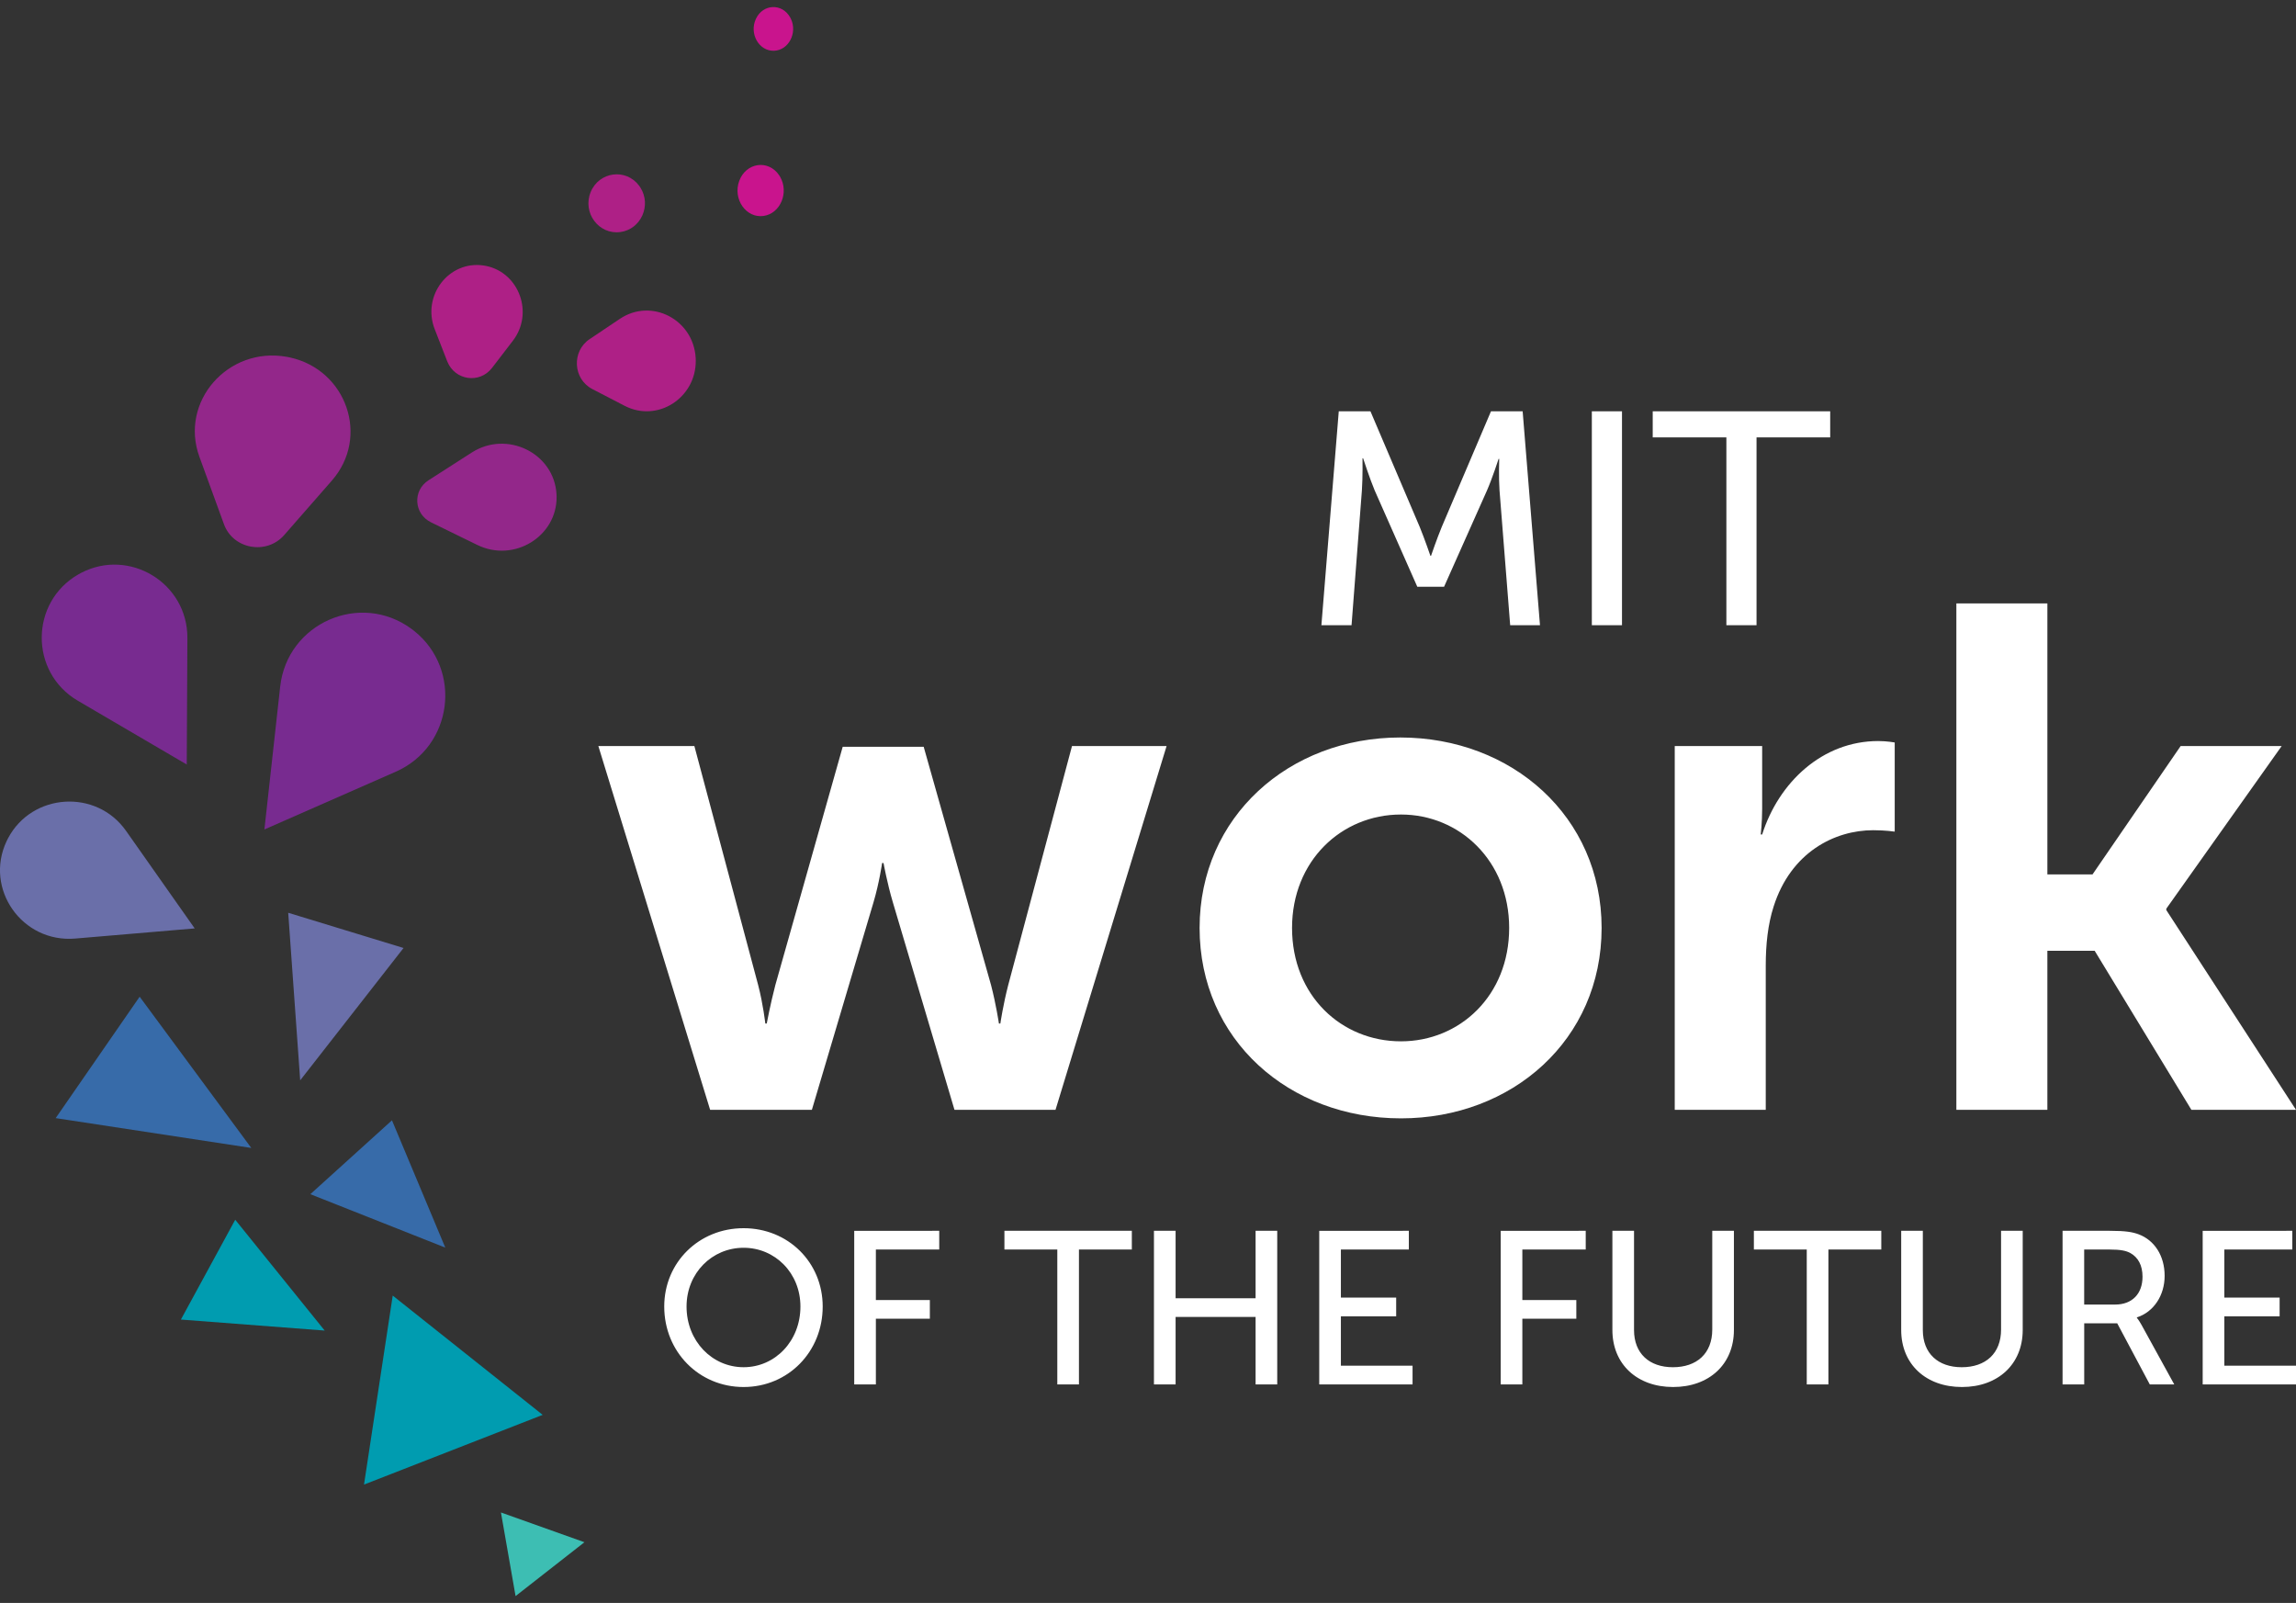 <svg height="104" viewBox="0 0 149 104" width="149" xmlns="http://www.w3.org/2000/svg"><rect x="0" y="0" width="149" height="104" fill="#333333" stroke="none"/><g fill="none" fill-rule="evenodd"><path d="m48.255 79.685c2.893 0 5.134 2.216 5.134 5.082 0 2.935-2.241 5.222-5.134 5.222s-5.149-2.287-5.149-5.222c0-2.865 2.256-5.082 5.149-5.082zm57.786.169v6.437c0 1.524.993 2.414 2.524 2.414 1.546 0 2.553-.889 2.553-2.442v-6.409h1.405v6.437c0 2.217-1.604 3.698-3.944 3.698s-3.942-1.482-3.942-3.698v-6.437zm18.742 0v6.437c0 1.524.993 2.414 2.524 2.414 1.546 0 2.553-.889 2.553-2.442v-6.409h1.405v6.437c0 2.217-1.604 3.698-3.944 3.698-2.34 0-3.942-1.482-3.942-3.698v-6.437zm-63.831 0v1.215h-4.112v3.276h3.503v1.213h-3.503v4.263h-1.405v-9.966zm12.499 0v1.215h-3.432v8.751h-1.405v-8.751h-3.432v-1.215zm2.84 0v4.376h5.191v-4.376h1.404v9.966h-1.404v-4.376h-5.191v4.376h-1.405v-9.966zm15.136 0v1.215h-4.41v3.119h3.588v1.215h-3.588v3.203h4.651v1.215h-6.056v-9.966zm11.479 0v1.215h-4.113v3.276h3.503v1.213h-3.503v4.263h-1.405v-9.966zm19.181 0v1.215h-3.432v8.751h-1.405v-8.751h-3.432v-1.215zm14.827 0c1.05 0 1.489.085 1.873.227 1.021.381 1.688 1.383 1.688 2.696 0 1.27-.709 2.343-1.801 2.695v.029s.114.126.298.452l2.127 3.867h-1.588l-2.114-3.966h-2.141v3.966h-1.405v-9.966zm11.846 0v1.215h-4.411v3.119h3.588v1.215h-3.588v3.203h4.652v1.215h-6.057v-9.966zm-100.504 1.101c-2.043 0-3.702 1.637-3.702 3.812 0 2.244 1.659 3.937 3.702 3.937 2.042 0 3.688-1.694 3.688-3.937 0-2.174-1.645-3.812-3.688-3.812zm88.615.113h-1.617v3.571h2.013c1.092 0 1.773-.691 1.773-1.807 0-.734-.284-1.256-.794-1.538-.27-.141-.596-.226-1.376-.226zm-46.001-33.22c7.254 0 13.067 5.137 13.067 12.356 0 7.265-5.813 12.355-13.021 12.355-7.255 0-13.068-5.09-13.068-12.355 0-7.219 5.813-12.356 13.022-12.356zm-45.809.555 4.139 15.504c.326 1.249.465 2.499.465 2.499h.093s.233-1.25.559-2.499l4.371-15.457h5.254l4.371 15.457c.326 1.249.513 2.499.513 2.499h.092s.186-1.25.512-2.499l4.138-15.504h6.138l-7.208 23.602h-6.557l-4-13.467c-.371-1.25-.604-2.545-.604-2.545h-.092s-.187 1.296-.558 2.545l-4 13.467h-6.603l-7.254-23.602zm76.828-.324c.558 0 1.069.093 1.069.093v5.784s-.604-.092-1.394-.092c-2.511 0-5.348 1.435-6.464 4.952-.372 1.157-.511 2.453-.511 3.841v9.348h-5.906v-23.602h5.673v4.073c0 .879-.092 1.666-.092 1.666h.092c1.07-3.378 3.906-6.063 7.534-6.063zm10.976-8.931v17.585h2.929l5.72-8.33h6.556l-7.486 10.551v.093l8.416 12.958h-6.788l-6.278-10.32h-3.069v10.32h-5.906v-32.857zm-41.949 13.698c-3.86 0-7.068 3.008-7.068 7.358 0 4.397 3.208 7.357 7.068 7.357 3.813 0 7.022-2.961 7.022-7.357 0-4.35-3.209-7.358-7.022-7.358zm-1.98-26.161 3.201 7.511c.315.767.69 1.867.69 1.867h.04s.375-1.1.692-1.867l3.199-7.511h2.055l1.125 13.88h-1.934l-.692-8.748c-.059-.846-.021-2.044-.021-2.044h-.039s-.415 1.278-.752 2.044l-2.786 6.251h-1.738l-2.766-6.251c-.315-.748-.75-2.084-.75-2.084h-.04s.02 1.238-.039 2.084l-.672 8.748h-1.956l1.127-13.88zm16.324 0v13.88h-1.957v-13.88zm13.511 0v1.691h-4.78v12.188h-1.957v-12.188h-4.78v-1.691z" fill="#fff"/><path d="m33.458 103.554 4.469-3.495-5.418-1.931z" fill="#3dbeb3"/><path d="m40.229 20.685c2.05-1.374 4.782.043 4.918 2.55l.005.174c.011 2.413-2.483 4.026-4.618 2.919l-2.097-1.087c-1.253-.651-1.351-2.449-.174-3.237zm-12.019.671c-.845-2.17.917-4.464 3.171-4.131l.171.03c2.137.442 3.105 3.063 1.732 4.852l-1.352 1.761c-.809 1.053-2.426.814-2.911-.431zm10.118-8.886c.54-1.337 2.289-1.572 3.147-.423l.083.121c.728 1.141.051 2.704-1.299 2.887-1.399.187-2.472-1.247-1.931-2.584z" fill="#ae2086"/><path d="m47.977 11.726c.442-1.18 1.872-1.388 2.574-.374l.075.119c.583 1.007.03 2.377-1.07 2.538-1.144.166-2.02-1.102-1.579-2.283zm1.081-10.51c.458-.966 1.689-1.02 2.215-.097l.06.117c.417.905-.149 2.016-1.092 2.057-.985.043-1.642-1.111-1.183-2.077z" fill="#c9148d"/><path d="m18.183 44.547c.455-4.119 5.19-6.199 8.522-3.745l.181.139c3.13 2.505 2.513 7.495-1.205 9.129l-8.522 3.745zm-12.917-7.38c3.128-1.628 6.913.652 6.895 4.232l-.042 8.202-7.068-4.138c-3.142-1.839-3.118-6.395.042-8.202z" fill="#782b90"/><path d="m18.704 59.22 7.484 2.285-6.707 8.587zm-18.178-4.841c1.55-2.927 5.72-3.221 7.657-.469l4.452 6.325-7.753.658c-3.445.293-5.918-3.221-4.452-6.324z" fill="#6a6fa9"/><path d="m30.611 29.363c2.286-1.467 5.343.029 5.504 2.691l.006.176c.027 2.567-2.757 4.294-5.15 3.124l-3.001-1.467c-1.113-.544-1.204-2.058-.164-2.725zm-17.671.272c-1.3-3.569 1.851-7.171 5.672-6.484l.206.041c3.673.808 5.194 5.159 2.719 7.988l-3.093 3.534c-1.146 1.311-3.318.92-3.91-.703z" fill="#93278a"/><path d="m25.437 72.686 3.46 8.259-8.757-3.467zm-16.374-8.02 7.245 9.813-12.695-1.936z" fill="#376ba9"/><path d="m25.486 84.057 9.732 7.739-11.596 4.523zm-10.221-4.92 5.806 7.19-9.332-.714z" fill="#009cb0"/></g></svg>